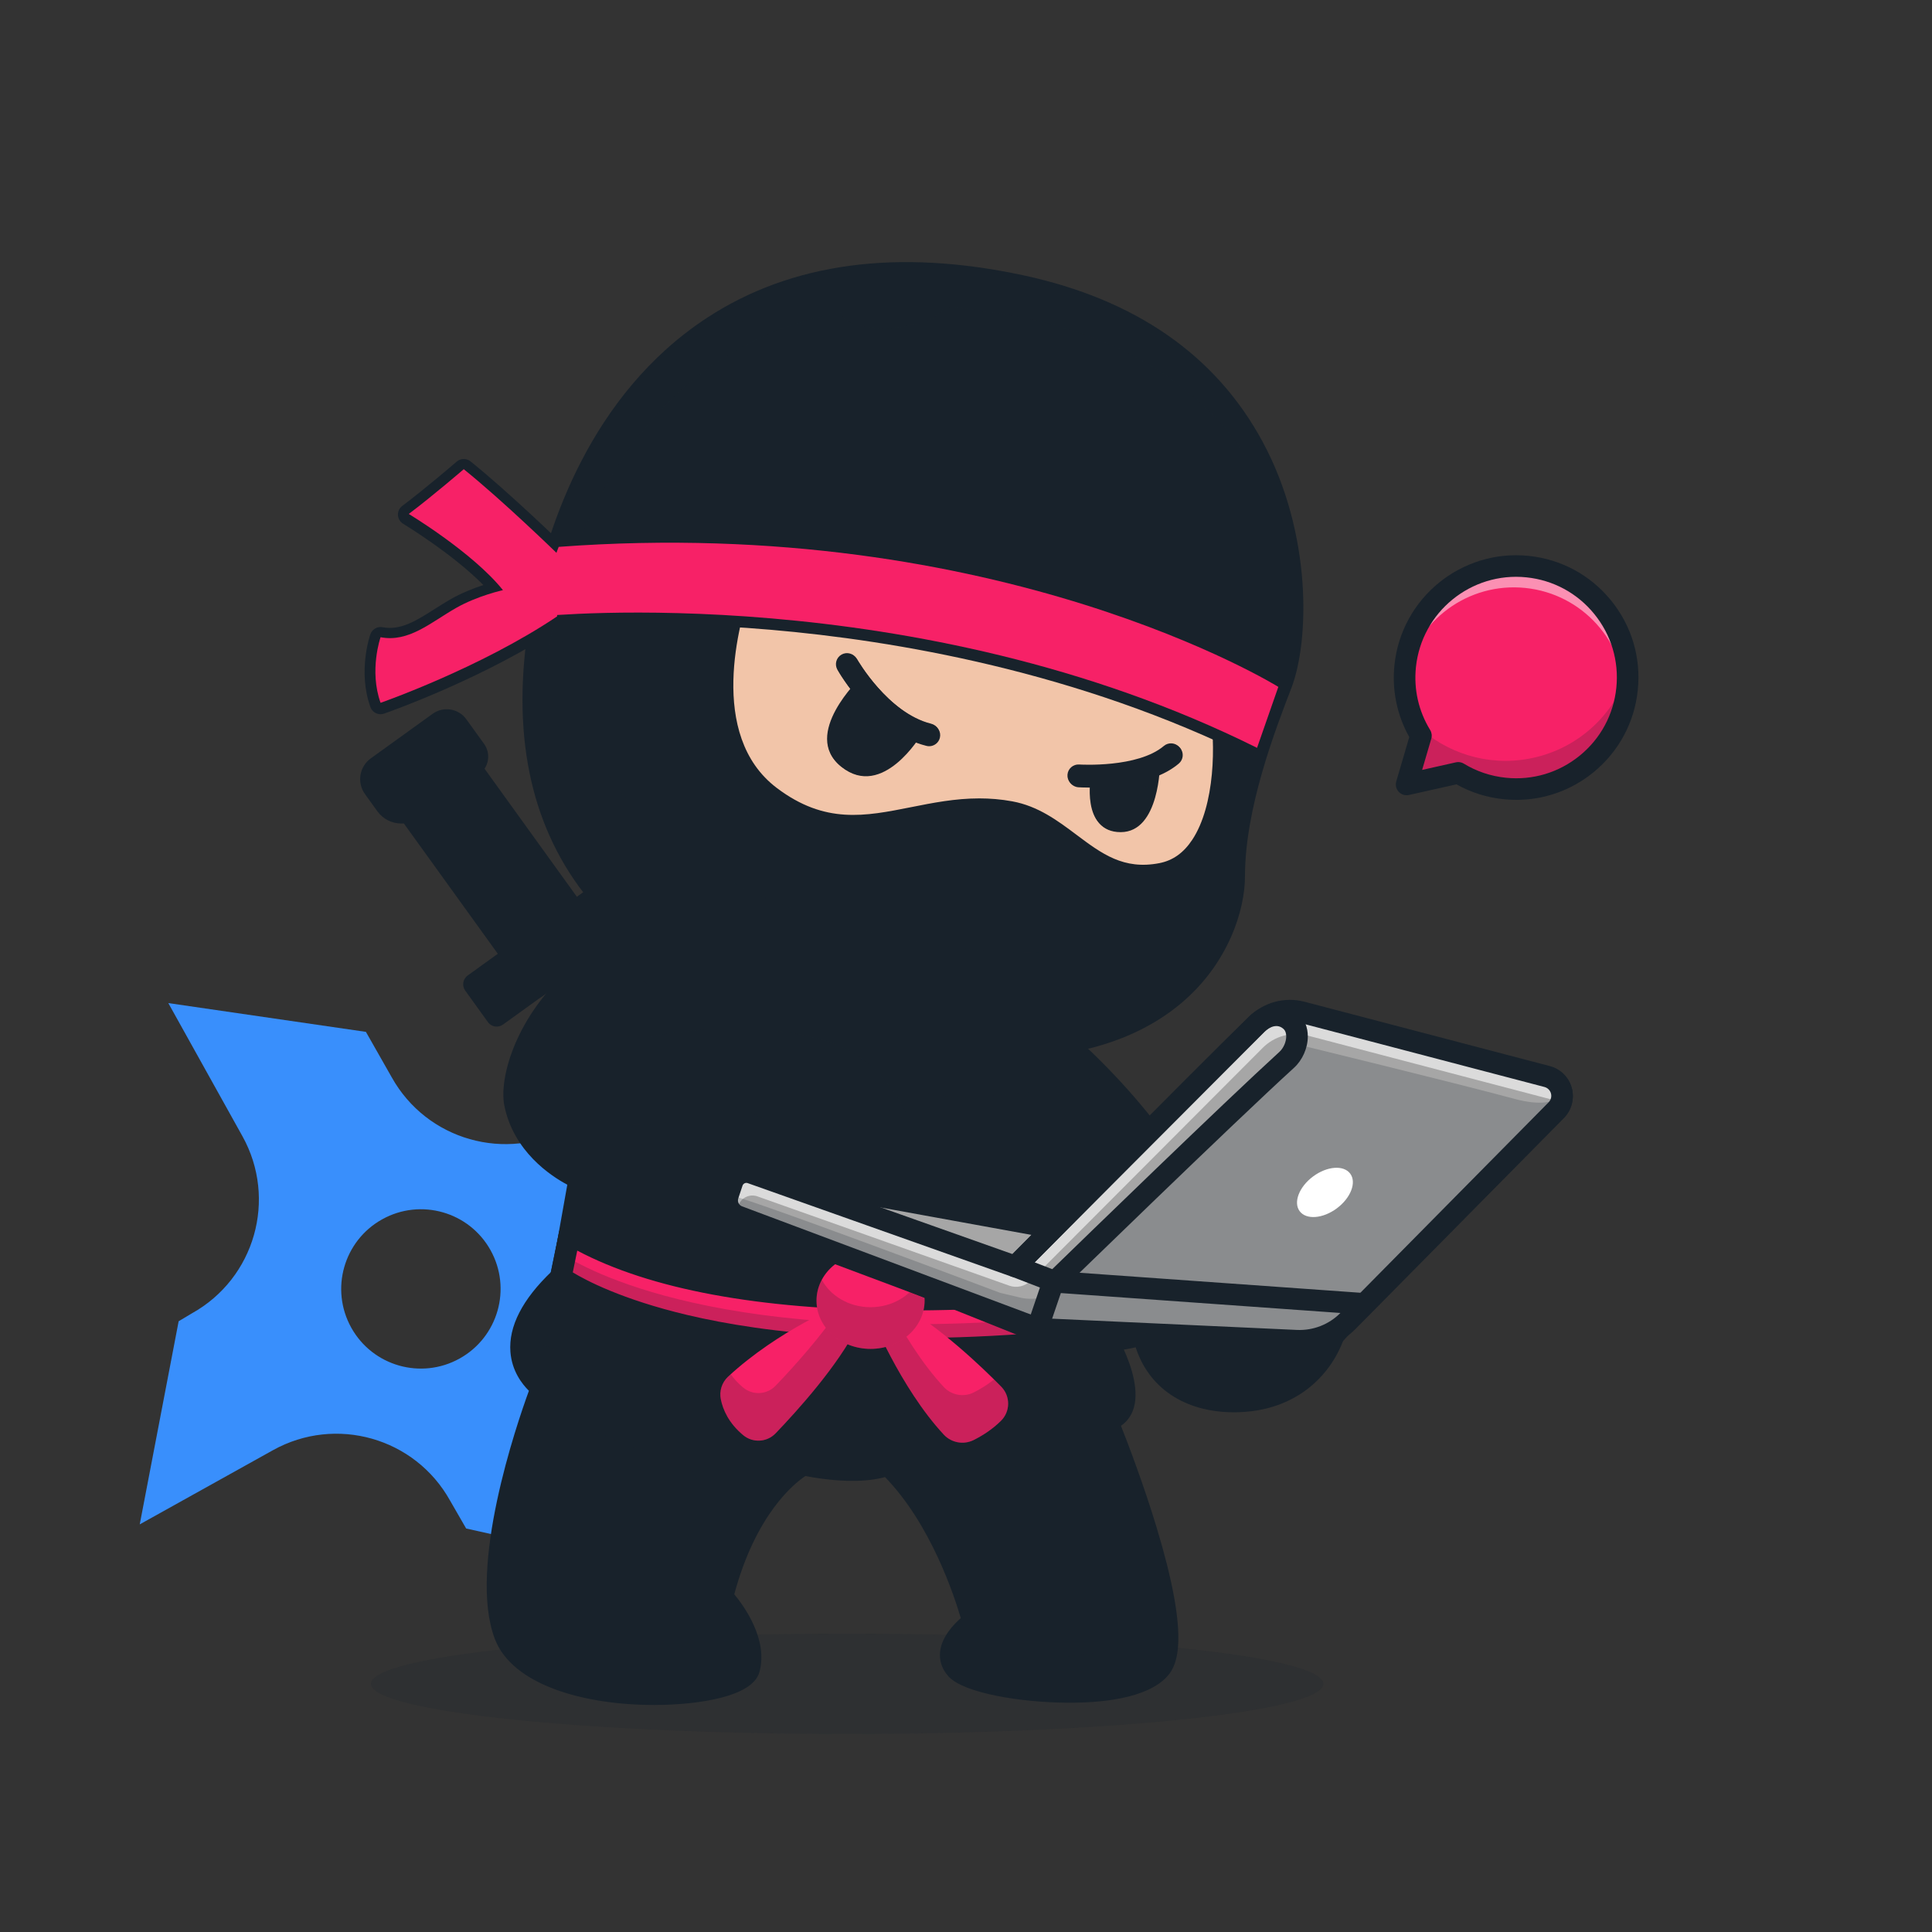 <svg width="173" height="173" viewBox="0 0 173 173" fill="none" xmlns="http://www.w3.org/2000/svg">
<rect x="0" y="0" width="173" height="173" fill="#333333" stroke="none"/>
<g id="5100_4_01 [Converted]" clip-path="url(#clip0_274_1627)">
<path id="Vector" d="M58.712 112.893L62.864 94.333L50.938 100.973C45.309 104.107 38.209 102.089 35.075 96.462L32.765 92.398L15.072 89.821L21.708 101.74C24.841 107.366 22.819 114.464 17.188 117.6L15.997 118.311L12.513 136.499L24.439 129.859C30.069 126.724 37.168 128.742 40.301 134.37L41.741 136.869L60.304 141.011L53.669 129.092C50.536 123.466 52.558 116.368 58.189 113.232L58.712 112.893ZM41.158 121.647C37.714 123.565 33.37 122.328 31.454 118.887C29.538 115.445 30.775 111.102 34.219 109.185C37.663 107.267 42.007 108.503 43.924 111.945C45.84 115.386 44.602 119.729 41.158 121.647L41.158 121.647Z" fill="#398FFC"/>
<g id="Group" opacity="0.2">
<path id="Vector_2" d="M75.86 155.268C99.412 155.268 118.504 153.257 118.504 150.777C118.504 148.297 99.412 146.287 75.86 146.287C52.309 146.287 33.217 148.297 33.217 150.777C33.217 153.257 52.309 155.268 75.86 155.268Z" fill="#18222B"/>
</g>
<g id="Group_2">
<path id="Vector_3" d="M42.111 68.716L36.6 72.689L47.96 88.447L53.471 84.473L42.111 68.716Z" fill="#18222B"/>
<path id="Vector_4" d="M40.972 64.97C40.587 64.435 39.84 64.314 39.306 64.7C37.885 65.724 35.246 67.626 33.767 68.692C33.482 68.898 33.29 69.209 33.234 69.555C33.178 69.903 33.262 70.258 33.468 70.543C33.808 71.016 34.213 71.577 34.575 72.079C35.117 72.831 36.166 73.001 36.919 72.459C38.501 71.319 41.058 69.475 42.345 68.547C42.784 68.231 42.883 67.619 42.566 67.181C42.108 66.544 41.462 65.648 40.972 64.97V64.97Z" fill="#18222B"/>
<path id="Vector_5" d="M45.879 86.15C45.835 86.15 45.791 86.146 45.747 86.136C45.421 86.063 45.216 85.74 45.288 85.415L47.006 77.701L39.901 77.221C39.717 77.208 39.548 77.112 39.443 76.959C39.339 76.805 39.31 76.613 39.366 76.436L41.864 68.534C41.964 68.215 42.304 68.039 42.622 68.139C42.94 68.24 43.116 68.579 43.016 68.898L40.75 76.068L47.788 76.543C47.964 76.555 48.126 76.643 48.231 76.784C48.337 76.925 48.376 77.105 48.337 77.277L46.467 85.678C46.405 85.96 46.155 86.151 45.878 86.151L45.879 86.15Z" fill="#18222B"/>
<path id="Vector_6" d="M47.96 89.413C47.66 89.413 47.364 89.274 47.176 89.012L35.815 73.254C35.503 72.821 35.601 72.217 36.034 71.905L41.546 67.931C41.754 67.781 42.013 67.72 42.266 67.761C42.519 67.803 42.745 67.942 42.895 68.15L54.256 83.908C54.406 84.116 54.467 84.375 54.426 84.628C54.385 84.881 54.245 85.107 54.037 85.257L48.525 89.231C48.354 89.354 48.157 89.413 47.961 89.413H47.96ZM37.949 72.908L48.178 87.098L52.122 84.254L41.892 70.065L37.949 72.908Z" fill="#18222B"/>
<path id="Vector_7" d="M35.94 73.742C35.118 73.742 34.307 73.361 33.791 72.645L32.684 71.109C32.325 70.612 32.182 70.006 32.28 69.401C32.378 68.796 32.706 68.267 33.202 67.908L38.74 63.916C39.707 63.219 41.06 63.439 41.756 64.405L43.35 66.616C43.977 67.486 43.78 68.704 42.91 69.331L37.483 73.244C37.016 73.58 36.475 73.742 35.939 73.742L35.94 73.742ZM40.004 65.441C39.958 65.441 39.911 65.454 39.871 65.483L34.333 69.476C34.257 69.531 34.204 69.616 34.189 69.71C34.173 69.803 34.196 69.901 34.252 69.978L35.359 71.514C35.471 71.668 35.635 71.77 35.823 71.8C36.012 71.831 36.2 71.787 36.354 71.675L41.781 67.763L41.033 66.704L40.19 65.534C40.145 65.473 40.076 65.44 40.005 65.44L40.004 65.441Z" fill="#18222B"/>
<path id="Vector_8" d="M51.097 82.119C51.082 82.119 51.067 82.118 51.052 82.117L42.707 81.505C42.525 81.492 42.358 81.397 42.255 81.246C42.151 81.096 42.12 80.907 42.172 80.732L44.238 73.719L36.573 73.38C36.24 73.365 35.982 73.082 35.997 72.749C36.012 72.416 36.293 72.157 36.627 72.172L45.063 72.546C45.248 72.554 45.42 72.647 45.528 72.799C45.636 72.95 45.668 73.142 45.615 73.32L43.543 80.354L51.14 80.911C51.473 80.935 51.723 81.225 51.699 81.558C51.675 81.876 51.41 82.117 51.097 82.118L51.097 82.119Z" fill="#18222B"/>
<path id="Vector_9" d="M55.295 78.869L42.44 88.137L44.475 90.96L57.33 81.692L55.295 78.869Z" fill="#18222B"/>
<path id="Vector_10" d="M44.477 91.927C44.176 91.927 43.881 91.787 43.692 91.525L41.657 88.703C41.507 88.495 41.446 88.236 41.487 87.983C41.528 87.73 41.668 87.503 41.876 87.353L54.731 78.085C55.164 77.773 55.768 77.871 56.08 78.304L58.115 81.126C58.265 81.335 58.326 81.594 58.285 81.847C58.244 82.1 58.104 82.326 57.896 82.476L45.041 91.744C44.87 91.867 44.672 91.927 44.477 91.927ZM43.79 88.356L44.694 89.611L55.982 81.473L55.077 80.219L43.79 88.356Z" fill="#18222B"/>
<path id="Vector_11" d="M49.886 49.612C49.886 49.612 45.07 44.919 41.527 42.067C41.527 42.067 38.673 44.524 36.6 46.073C36.6 46.073 42.325 49.517 45.036 52.895C45.036 52.895 42.752 53.398 40.831 54.496C38.554 55.797 36.6 57.597 34.078 57.113C34.078 57.113 33.037 60.077 34.078 62.987C34.078 62.987 43.002 59.877 49.885 55.248V49.611L49.886 49.612Z" fill="#18222B"/>
<path id="Vector_12" d="M34.077 63.954C33.68 63.954 33.308 63.708 33.167 63.313C32.025 60.117 33.118 56.928 33.166 56.793C33.324 56.342 33.79 56.074 34.26 56.164C35.873 56.474 37.281 55.578 38.91 54.542C39.373 54.247 39.852 53.942 40.351 53.657C41.352 53.084 42.434 52.667 43.283 52.388C40.5 49.564 36.151 46.931 36.102 46.901C35.826 46.735 35.651 46.443 35.635 46.122C35.619 45.8 35.764 45.492 36.022 45.3C38.043 43.788 40.868 41.359 40.896 41.335C41.249 41.031 41.769 41.022 42.133 41.315C45.67 44.162 50.361 48.727 50.559 48.919C50.746 49.102 50.852 49.351 50.852 49.611V55.248C50.852 55.57 50.691 55.87 50.424 56.05C43.517 60.695 34.765 63.771 34.396 63.9C34.291 63.937 34.183 63.954 34.077 63.954ZM34.799 58.16C34.63 58.954 34.448 60.303 34.728 61.718C37.142 60.806 43.606 58.211 48.918 54.73V50.022C47.9 49.04 44.413 45.71 41.539 43.326C40.804 43.949 39.523 45.021 38.284 45.997C40.147 47.217 43.743 49.742 45.789 52.291C45.999 52.552 46.059 52.902 45.947 53.217C45.836 53.533 45.57 53.768 45.244 53.84C45.223 53.844 43.073 54.328 41.31 55.336C40.852 55.598 40.392 55.89 39.948 56.173C38.374 57.175 36.751 58.211 34.8 58.16H34.799Z" fill="#18222B"/>
<path id="Vector_13" d="M99.143 120.041C99.143 120.041 99.162 120.075 99.198 120.14C99.416 120.534 100.225 122.064 100.563 123.612C100.906 125.156 100.781 126.719 99.142 127.19C99.142 127.19 99.461 127.964 99.945 129.225C101.322 132.822 104.03 140.39 104.48 145.326C104.649 147.208 104.492 148.706 103.808 149.458C100.698 152.872 87.371 151.4 85.641 149.458C83.909 147.515 87.132 145.254 87.132 145.254C87.132 145.254 84.936 136.358 79.497 131.153C79.497 131.153 77.381 132.241 71.937 131.153C71.937 131.153 67.074 133.572 64.686 143.007C64.686 143.007 67.909 146.406 67.073 149.458C66.24 152.51 47.822 153.278 45.21 146.406C44.741 145.174 44.546 143.669 44.543 142.028C44.531 135.845 47.237 127.751 48.182 125.115C48.382 124.56 48.503 124.246 48.503 124.246C48.503 124.246 46.014 122.581 46.817 119.406C47.155 118.063 48.083 116.446 50.04 114.571C50.129 114.487 50.218 114.402 50.313 114.315L51.793 106.021L51.88 105.533C51.88 105.533 47.063 103.573 46.106 98.806C45.577 96.163 47.908 88.896 55.458 84.894C60.697 82.116 68.447 80.913 79.496 83.914C85.721 85.605 92.696 90.384 98.403 96.224C99.894 97.748 101.297 99.346 102.575 100.979C106.045 105.395 108.616 110.083 109.577 114.316C109.577 114.316 106.54 119.527 99.142 120.042L99.143 120.041Z" fill="#18222B"/>
<g id="Group_3" opacity="0.2">
<path id="Vector_14" d="M99.144 120.041C99.144 120.041 99.163 120.075 99.199 120.14C72.052 123.554 55.047 116.927 50.041 114.571C50.13 114.486 50.22 114.402 50.314 114.315L51.795 106.02C58.596 106.837 65.692 103.947 65.692 103.947C91.888 117.641 93.649 98.17 93.649 98.17C97.227 105.89 100.671 102.343 102.577 100.978C106.046 105.395 108.617 110.082 109.579 114.315C109.579 114.315 106.542 119.527 99.143 120.041H99.144Z" fill="#18222B"/>
</g>
<g id="Group_4" opacity="0.2">
<path id="Vector_15" d="M103.81 149.458C100.7 152.872 87.373 151.4 85.643 149.458C83.911 147.515 87.134 145.254 87.134 145.254C87.134 145.254 84.938 136.358 79.499 131.154C79.499 131.154 77.382 132.241 71.939 131.154C71.939 131.154 67.076 133.572 64.688 143.007C64.688 143.007 67.911 146.406 67.075 149.458C66.242 152.51 47.824 153.278 45.212 146.406C44.743 145.174 44.547 143.669 44.545 142.028C46.132 143.705 49.286 146.518 53.446 147.646C59.556 149.301 62.456 147.334 62.248 145.573C62.088 144.224 58.64 144.155 56.294 144.312C55.529 144.363 55.08 143.477 55.566 142.882C56.469 141.776 58.118 140.366 60.981 139.568C60.981 139.568 61.561 137.598 62.498 135.389C63.331 133.426 62.257 131.178 60.197 130.627C56.76 129.706 51.918 128.008 48.183 125.115C48.383 124.559 48.504 124.245 48.504 124.245C48.504 124.245 46.015 122.581 46.818 119.406C49.92 121.206 58.705 125.545 71.793 125.84C71.793 125.84 72.603 127.879 76.432 127.77C80.264 127.659 84.113 124.76 84.113 124.76C84.113 124.76 92.695 126.135 100.564 123.612C100.907 125.156 100.782 126.719 99.144 127.19C99.144 127.19 99.463 127.963 99.946 129.225C98.045 129.961 94.982 130.89 90.858 131.321C88.579 131.56 87.151 133.901 87.967 136.043C88.692 137.946 89.446 140.074 89.828 141.61C89.828 141.61 91.455 141.762 93.836 143.547C94.471 144.024 94.183 145.033 93.392 145.112C91.48 145.304 88.947 145.824 88.755 147.23C88.494 149.146 100.246 149.09 104.481 145.326C104.65 147.208 104.493 148.706 103.81 149.457L103.81 149.458Z" fill="#18222B"/>
</g>
<path id="Vector_16" d="M58.54 152.671C52.347 152.671 45.887 150.905 44.307 146.749C41.876 140.354 46.249 127.582 47.361 124.538C46.738 123.924 45.839 122.76 45.706 121.065C45.527 118.779 46.775 116.346 49.417 113.831L50.799 106.084C49.312 105.293 45.983 103.102 45.16 98.997C44.687 96.639 46.062 91.412 50.601 87.169C55.178 82.889 63.952 78.689 79.751 82.981C85.751 84.611 92.699 89.087 98.813 95.261C104.941 101.449 109.208 108.317 110.521 114.103C110.575 114.341 110.536 114.591 110.413 114.803C110.287 115.019 107.427 119.799 100.633 120.848C101.293 122.308 102.105 124.67 101.423 126.362C101.204 126.908 100.849 127.35 100.376 127.673C101.008 129.273 102.403 132.918 103.566 136.764C106.497 146.45 105.516 149.019 104.523 150.108C102.718 152.09 98.653 152.489 95.571 152.468C91.41 152.445 86.262 151.608 84.919 150.1C84.344 149.455 84.089 148.687 84.183 147.88C84.334 146.575 85.367 145.478 86.032 144.896C85.46 142.929 83.352 136.478 79.248 132.265C78.209 132.557 75.972 132.895 72.116 132.172C71.16 132.805 67.701 135.525 65.75 142.757C66.644 143.836 68.797 146.822 68.006 149.713C67.371 152.037 62.267 152.53 60.103 152.634C59.586 152.659 59.063 152.672 58.54 152.672V152.671ZM67.5 83.117C59.739 83.117 54.867 85.826 51.921 88.58C47.828 92.407 46.732 97.005 47.055 98.616C47.894 102.799 52.203 104.62 52.246 104.637C52.666 104.81 52.911 105.254 52.831 105.701L51.264 114.485C51.227 114.693 51.123 114.882 50.969 115.025C48.665 117.156 47.511 119.182 47.632 120.885C47.748 122.528 48.994 123.408 49.046 123.445C49.414 123.699 49.565 124.176 49.404 124.592C49.347 124.742 43.663 139.616 46.114 146.062C47.344 149.299 53.145 150.597 57.739 150.725C62.748 150.863 65.874 149.802 66.145 149.193C66.706 147.14 64.776 144.51 63.984 143.67C63.758 143.43 63.669 143.089 63.75 142.769C66.218 133.016 71.292 130.393 71.507 130.286C71.699 130.191 71.917 130.162 72.127 130.204C77.06 131.19 79.053 130.293 79.072 130.284C79.439 130.096 79.869 130.168 80.167 130.453C85.745 135.792 87.979 144.647 88.071 145.021C88.167 145.408 88.015 145.814 87.689 146.044C87.309 146.313 86.197 147.273 86.103 148.104C86.084 148.277 86.095 148.514 86.363 148.814C86.959 149.482 90.939 150.509 95.582 150.535C99.284 150.549 102.09 149.909 103.095 148.806C103.464 148.401 104.455 146.377 101.721 137.335C100.197 132.298 98.268 127.604 98.249 127.558C98.144 127.303 98.153 127.017 98.272 126.769C98.391 126.521 98.611 126.337 98.875 126.261C99.381 126.115 99.545 125.852 99.63 125.64C100.118 124.431 99.076 121.86 98.306 120.524C98.139 120.236 98.133 119.881 98.289 119.587C98.446 119.293 98.742 119.1 99.075 119.077C104.908 118.671 107.786 115.205 108.542 114.134C105.697 102.733 91.067 88.056 79.245 84.845C74.74 83.622 70.851 83.117 67.5 83.117V83.117Z" fill="#18222B"/>
<path id="Vector_17" fill-rule="evenodd" clip-rule="evenodd" d="M87.722 146.087C87.722 146.087 88.452 145.433 90.043 145.182C90.811 145.061 91.747 145.013 92.878 145.155C93.153 145.211 93.421 145.033 93.477 144.759C93.533 144.484 93.355 144.215 93.081 144.16C91.521 143.717 90.252 143.667 89.265 143.744C87.448 143.886 86.543 144.555 86.543 144.555C86.121 144.88 86.041 145.487 86.366 145.91C86.691 146.333 87.298 146.412 87.721 146.087H87.722Z" fill="#18222B"/>
<path id="Vector_18" fill-rule="evenodd" clip-rule="evenodd" d="M65.158 142.122C65.158 142.122 63.83 141.495 61.537 141.63C60.204 141.709 58.528 142.026 56.591 142.917C56.33 143.02 56.202 143.315 56.305 143.576C56.408 143.837 56.703 143.965 56.964 143.863C58.43 143.378 59.708 143.203 60.782 143.181C63.035 143.135 64.293 143.85 64.293 143.85C64.77 144.089 65.351 143.896 65.59 143.419C65.829 142.942 65.636 142.361 65.159 142.122H65.158Z" fill="#18222B"/>
<path id="Vector_19" d="M75.781 132.528C72.023 132.528 69.319 130.253 68.414 129.372C60.084 129.504 48.632 125.071 48.14 124.879C47.643 124.685 47.398 124.124 47.592 123.628C47.786 123.131 48.347 122.885 48.843 123.079C48.962 123.125 60.824 127.715 68.777 127.429C69.064 127.418 69.345 127.538 69.537 127.755C69.561 127.782 72.111 130.595 75.781 130.595C79.075 130.595 80.881 129.639 83.46 127.632C83.634 127.496 83.851 127.422 84.072 127.428C84.181 127.43 95.082 127.617 98.818 126.281C99.32 126.101 99.873 126.363 100.053 126.866C100.233 127.368 99.971 127.921 99.468 128.101C95.751 129.43 86.326 129.39 84.376 129.366C81.692 131.419 79.472 132.528 75.781 132.528H75.781Z" fill="#18222B"/>
<path id="Vector_20" d="M50.211 114.437C50.211 114.437 62.948 124.033 99.361 119.726L98.505 115.42C98.505 115.42 66.395 119.726 51.009 110.547L50.211 114.437V114.437Z" fill="#18222B"/>
<g id="Group_5" opacity="0.2">
<path id="Vector_21" d="M99.362 119.727C62.949 124.033 50.211 114.436 50.211 114.436L50.61 112.499C53.007 114.016 66.498 121.327 98.935 117.567L99.362 119.727H99.362Z" fill="#18222B"/>
</g>
<path id="Vector_22" d="M57.33 113.296C57.293 113.283 71.742 109.204 92.161 90.96L94.354 92.528C94.354 92.528 82.982 104.172 64.502 114.689C64.502 114.689 61.167 114.689 57.33 113.296Z" fill="#18222B"/>
<path id="Vector_23" d="M81.731 121.795C72.354 121.795 65.514 120.745 60.905 119.637C53.064 117.751 49.766 115.312 49.629 115.209C49.331 114.985 49.189 114.608 49.264 114.243L50.062 110.352C50.125 110.046 50.333 109.789 50.62 109.662C50.906 109.536 51.235 109.556 51.504 109.717C66.422 118.617 98.059 114.505 98.377 114.462C98.881 114.394 99.354 114.731 99.454 115.231L100.309 119.538C100.362 119.802 100.302 120.077 100.143 120.295C99.985 120.513 99.742 120.654 99.475 120.686C92.767 121.479 86.868 121.794 81.731 121.794L81.731 121.795ZM51.289 113.988C52.45 114.693 55.683 116.412 61.542 117.801C68.374 119.421 80.243 120.903 98.209 118.886L97.732 116.486C95.348 116.76 88.514 117.448 80.52 117.392C67.918 117.302 58.23 115.502 51.69 112.037L51.289 113.988Z" fill="#18222B"/>
<path id="Vector_24" d="M64.501 115.655C64.358 115.655 60.951 115.639 57 114.205C56.612 114.064 56.356 113.691 56.364 113.278C56.367 113.07 56.449 112.562 57.116 112.349C59.628 111.545 73.093 106.699 91.516 90.239C91.853 89.938 92.354 89.911 92.722 90.174L94.915 91.741C95.144 91.905 95.291 92.161 95.315 92.442C95.34 92.723 95.241 93.001 95.044 93.203C94.93 93.32 83.365 105.065 64.979 115.529C64.833 115.612 64.668 115.655 64.501 115.655H64.501ZM60.421 113.189C62.251 113.597 63.701 113.693 64.257 113.715C79.539 104.981 89.971 95.417 92.854 92.644L92.225 92.195C77.411 105.312 65.747 111.029 60.421 113.189L60.421 113.189Z" fill="#18222B"/>
<g id="Group_6" opacity="0.2">
<path id="Vector_25" d="M98.405 96.223C93.172 98.253 85.74 98.801 77.796 97.363C67.02 95.414 58.406 90.369 55.461 84.894C60.699 82.116 68.45 80.912 79.499 83.913C85.723 85.604 92.698 90.383 98.405 96.223V96.223Z" fill="#18222B"/>
</g>
<path id="Vector_26" d="M77.953 117.722C77.953 117.722 80.579 124.295 84.532 128.538C85.218 129.252 86.288 129.441 87.178 129.005C87.92 128.636 88.818 128.08 89.618 127.292C90.475 126.459 90.495 125.089 89.662 124.231C87.843 122.373 84.271 118.988 80.564 116.788L77.954 117.722H77.953Z" fill="#18222B"/>
<g id="Group_7" opacity="0.2">
<path id="Vector_27" d="M89.616 127.292C88.816 128.08 87.918 128.636 87.176 129.005C86.287 129.443 85.216 129.252 84.53 128.539C80.578 124.296 77.951 117.722 77.951 117.722L79.669 117.106C80.822 119.31 82.501 122.1 84.53 124.277C85.217 124.992 86.287 125.18 87.176 124.746C87.734 124.468 88.379 124.083 89.007 123.576C89.244 123.811 89.461 124.03 89.659 124.231C90.493 125.089 90.474 126.459 89.616 127.292H89.616Z" fill="#18222B"/>
</g>
<path id="Vector_28" d="M86.17 130.206C85.308 130.206 84.462 129.861 83.834 129.207C79.795 124.871 77.165 118.356 77.055 118.081C76.958 117.837 76.964 117.564 77.072 117.325C77.18 117.086 77.38 116.901 77.627 116.812L80.237 115.878C80.508 115.781 80.809 115.81 81.056 115.957C84.914 118.247 88.537 121.7 90.352 123.555C91.557 124.796 91.528 126.782 90.291 127.985C89.544 128.721 88.64 129.357 87.608 129.87C87.147 130.096 86.656 130.206 86.17 130.206ZM79.248 118.285C80.111 120.212 82.318 124.744 85.239 127.88C85.625 128.282 86.238 128.39 86.752 128.138C87.33 127.85 88.184 127.348 88.938 126.604C89.417 126.138 89.428 125.378 88.968 124.904C87.61 123.517 84.122 120.119 80.455 117.853L79.247 118.285H79.248Z" fill="#18222B"/>
<path id="Vector_29" d="M75.486 116.788C75.486 116.788 69.707 119.134 65.189 123.332C64.638 123.851 64.395 124.618 64.546 125.36C64.731 126.258 65.236 127.474 66.55 128.563C67.408 129.276 68.672 129.206 69.447 128.403C71.368 126.403 75.07 122.318 76.817 118.771L75.486 116.788Z" fill="#18222B"/>
<g id="Group_8" opacity="0.2">
<path id="Vector_30" d="M76.816 118.77C75.069 122.317 71.368 126.403 69.447 128.404C68.671 129.206 67.407 129.276 66.55 128.563C65.235 127.474 64.73 126.258 64.547 125.359C64.394 124.617 64.636 123.851 65.189 123.332C65.272 123.257 65.351 123.182 65.433 123.11C65.716 123.511 66.081 123.914 66.55 124.303C67.407 125.016 68.671 124.946 69.447 124.144C70.964 122.563 73.592 119.683 75.489 116.794L76.816 118.77Z" fill="#18222B"/>
</g>
<path id="Vector_31" d="M67.91 130.016C67.209 130.016 66.506 129.782 65.933 129.307C64.378 128.016 63.806 126.554 63.601 125.555C63.38 124.476 63.726 123.383 64.527 122.629C69.127 118.355 74.88 115.991 75.123 115.893C75.547 115.72 76.034 115.869 76.289 116.249L77.62 118.232C77.813 118.52 77.838 118.888 77.684 119.198C75.903 122.814 72.196 126.937 70.145 129.073C69.541 129.698 68.727 130.017 67.91 130.017L67.91 130.016ZM75.135 117.998C73.479 118.759 69.262 120.868 65.847 124.04C65.543 124.327 65.409 124.749 65.494 125.166C65.637 125.861 66.043 126.887 67.167 127.819C67.635 128.207 68.331 128.169 68.752 127.732C70.63 125.777 73.945 122.102 75.697 118.835L75.135 117.998H75.135Z" fill="#18222B"/>
<path id="Vector_32" d="M77.951 112.194C80.623 112.194 82.791 114.131 82.791 116.516C82.791 118.901 80.623 120.838 77.951 120.838C75.28 120.838 73.111 118.902 73.111 116.516C73.111 114.13 75.28 112.194 77.951 112.194Z" fill="#18222B"/>
<path id="Vector_33" d="M77.951 112.194C80.623 112.194 82.791 114.131 82.791 116.516C82.791 118.901 80.623 120.838 77.951 120.838C75.28 120.838 73.111 118.902 73.111 116.516C73.111 114.13 75.28 112.194 77.951 112.194Z" fill="#18222B"/>
<g id="Group_9" opacity="0.2">
<path id="Vector_34" d="M82.791 116.516C82.791 118.901 80.623 120.839 77.951 120.839C75.279 120.839 73.111 118.901 73.111 116.516C73.111 115.849 73.283 115.217 73.588 114.651C74.368 116.103 76.03 117.106 77.951 117.106C79.872 117.106 81.536 116.103 82.317 114.651C82.622 115.216 82.791 115.849 82.791 116.516Z" fill="#18222B"/>
</g>
<path id="Vector_35" d="M77.953 121.805C74.751 121.805 72.147 119.432 72.147 116.516C72.147 113.6 74.751 111.228 77.953 111.228C81.154 111.228 83.759 113.6 83.759 116.516C83.759 119.432 81.155 121.805 77.953 121.805ZM77.953 113.161C75.817 113.161 74.079 114.666 74.079 116.516C74.079 118.367 75.817 119.872 77.953 119.872C80.088 119.872 81.826 118.367 81.826 116.516C81.826 114.666 80.089 113.161 77.953 113.161Z" fill="#18222B"/>
<path id="Vector_36" fill-rule="evenodd" clip-rule="evenodd" d="M98.396 114.777C98.396 114.777 98.668 111.091 97.057 105.256C96.348 102.691 95.278 99.705 93.651 96.43C93.527 96.166 93.213 96.052 92.949 96.175C92.685 96.299 92.571 96.614 92.694 96.877C94.129 100.138 95.035 103.092 95.607 105.62C96.861 111.16 96.471 114.601 96.471 114.601C96.422 115.132 96.814 115.603 97.345 115.652C97.876 115.7 98.347 115.309 98.396 114.778V114.777Z" fill="#18222B"/>
<path id="Vector_37" d="M48.673 53.983C51.585 39.521 62.412 19.368 91.442 25.6C117.33 31.157 117.098 55.126 114.73 61.266C113.114 65.459 110.513 72.383 110.513 78.472C110.513 82.836 106.412 97.66 79.754 92.882C53.496 88.176 44.655 73.932 48.673 53.982L48.673 53.983Z" fill="#18222B"/>
<g id="Group_10" opacity="0.2">
<path id="Vector_38" d="M110.533 77.283C110.521 77.59 110.513 77.897 110.513 78.201C110.513 82.565 106.411 97.39 79.754 92.611C53.495 87.904 44.655 73.661 48.673 53.711C49.209 51.046 50.017 48.188 51.157 45.337C51.15 45.371 51.142 45.405 51.135 45.439C47.117 65.389 55.96 79.632 82.216 84.338C99.303 87.402 107.124 82.41 110.533 77.283L110.533 77.283Z" fill="#18222B"/>
</g>
<path id="Vector_39" d="M115.573 57.404C115.395 59.013 115.088 60.342 114.73 61.267C114.416 62.081 114.066 62.999 113.703 63.995C114.194 61.692 114.878 59.433 115.573 57.404Z" fill="#18222B"/>
<g id="Group_11" opacity="0.6">
<path id="Vector_40" d="M115.266 48.954C112.963 40.628 106.667 31.677 92.105 28.55C89.402 27.97 86.855 27.62 84.458 27.472C84.333 28.335 82.428 29.154 80.044 29.335C77.536 29.528 75.446 28.944 75.376 28.03C75.373 28.001 75.373 27.972 75.376 27.945C58.666 30.97 51.602 45.675 49.335 56.932C48.313 62.011 48.123 66.719 48.842 70.996C47.417 65.97 47.409 60.258 48.673 53.981C51.585 39.521 62.411 19.368 91.441 25.6C107.745 29.101 113.689 39.903 115.266 48.954L115.266 48.954Z" fill="#18222B"/>
</g>
<path id="Vector_41" d="M66.528 51.834C66.528 51.834 61.051 65.366 68.992 71.342C76.665 77.117 82.424 71.228 90.469 72.707C95.565 73.643 97.831 79.447 104.011 78.236C109.899 77.082 110.088 67.018 109.165 62.673C109.165 62.673 90.549 53.181 66.528 51.834Z" fill="#18222B"/>
<g id="Group 1000002348">
<path id="Vector_42" d="M66.591 51.9C66.591 51.9 61.114 65.432 69.055 71.409C76.728 77.183 82.487 71.294 90.532 72.773C95.627 73.71 97.894 79.513 104.073 78.302C109.962 77.148 110.151 67.084 109.228 62.74C109.228 62.74 90.612 53.248 66.591 51.9Z" fill="#F2C5A9"/>
<path id="Vector_43" d="M97.749 69.547C97.749 69.547 102.405 69.145 103.873 68.346C103.873 68.346 103.873 74.514 100.35 74.514C96.827 74.514 97.75 69.547 97.75 69.547H97.749Z" fill="#18222B"/>
<path id="Vector_44" d="M77.104 60.76C77.104 60.76 79.669 64.575 82.468 65.83C82.468 65.83 79.042 71.611 75.361 68.68C71.781 65.83 77.104 60.76 77.104 60.76V60.76Z" fill="#18222B"/>
<path id="Vector_45" d="M79.522 67.726C79.959 67.16 80.005 66.465 79.626 66.172C79.247 65.88 78.586 66.101 78.149 66.666C77.713 67.232 77.667 67.927 78.046 68.22C78.425 68.512 79.086 68.291 79.522 67.726Z" fill="white"/>
<path id="Vector_46" d="M76.084 65.319C75.827 65.808 75.444 66.114 75.23 66.002C75.016 65.889 75.051 65.401 75.308 64.911C75.565 64.422 75.947 64.116 76.161 64.228C76.376 64.341 76.341 64.829 76.084 65.319Z" fill="white"/>
<path id="Vector_47" d="M102.822 71.599C103.031 71.086 103.019 70.597 102.794 70.506C102.57 70.415 102.22 70.756 102.011 71.268C101.802 71.78 101.814 72.269 102.039 72.36C102.263 72.452 102.613 72.111 102.822 71.599Z" fill="white"/>
<path id="Vector_48" d="M99.349 73.028C99.713 73.001 99.975 72.539 99.934 71.996C99.893 71.453 99.565 71.035 99.2 71.063C98.836 71.09 98.574 71.552 98.615 72.095C98.656 72.638 98.984 73.056 99.349 73.028Z" fill="white"/>
<path id="Vector_49" d="M83.201 66.82C83.122 66.82 83.042 66.81 82.962 66.79C78.237 65.613 75.172 60.253 75.043 60.025C74.775 59.55 74.944 58.947 75.42 58.678C75.896 58.41 76.498 58.579 76.766 59.054C76.793 59.102 79.548 63.902 83.439 64.871C83.969 65.003 84.292 65.54 84.16 66.07C84.048 66.519 83.644 66.82 83.201 66.82Z" fill="#18222B"/>
<path id="Vector_50" d="M97.578 70.524C97 70.524 96.626 70.5 96.567 70.496C96.022 70.459 95.612 69.987 95.649 69.442C95.686 68.897 96.158 68.486 96.703 68.523C96.788 68.529 101.937 68.845 104.28 66.862C104.697 66.51 105.321 66.561 105.674 66.978C106.027 67.395 105.974 68.019 105.557 68.372C103.301 70.281 99.415 70.524 97.577 70.524H97.578Z" fill="#18222B"/>
</g>
<path id="Vector_51" d="M102.383 79.366C99.329 79.366 97.168 77.746 95.226 76.29C93.656 75.114 92.174 74.002 90.295 73.657C87.309 73.108 84.591 73.65 81.962 74.173C77.756 75.01 73.408 75.875 68.412 72.114C59.974 65.764 65.397 52.051 65.633 51.47C65.788 51.087 66.169 50.845 66.583 50.868C90.53 52.212 109.417 61.716 109.605 61.812C109.864 61.944 110.051 62.187 110.111 62.472C110.805 65.737 110.947 72.367 108.375 76.259C107.314 77.865 105.909 78.849 104.197 79.184C103.559 79.309 102.956 79.366 102.384 79.366L102.383 79.366ZM87.692 71.492C88.641 71.492 89.622 71.568 90.644 71.756C92.97 72.184 94.706 73.486 96.385 74.744C98.655 76.446 100.616 77.916 103.825 77.288C105.026 77.052 105.986 76.368 106.762 75.194C108.791 72.124 108.89 66.592 108.309 63.33C105.461 61.963 88.43 54.184 67.19 52.841C66.27 55.519 63.264 65.822 69.574 70.57C73.88 73.811 77.45 73.1 81.584 72.277C83.534 71.889 85.531 71.492 87.691 71.492H87.692Z" fill="#18222B"/>
<path id="Vector_52" d="M89.492 94.794C86.465 94.794 83.16 94.474 79.584 93.834C66.031 91.404 56.545 86.33 51.389 78.752C46.94 72.212 45.708 63.814 47.726 53.792C49.036 47.287 52.799 35.349 63.286 28.473C70.84 23.521 80.381 22.236 91.646 24.655C101.673 26.808 108.874 31.813 113.049 39.534C117.518 47.796 117.25 57.42 115.634 61.614C114.183 65.379 111.481 72.388 111.481 78.473C111.481 81.508 109.977 86.312 105.738 89.859C101.81 93.145 96.367 94.795 89.493 94.795L89.492 94.794ZM81.167 25.404C74.737 25.404 69.106 26.969 64.346 30.089C54.447 36.58 50.871 47.964 49.621 54.173C47.709 63.667 48.842 71.57 52.988 77.664C57.84 84.797 66.903 89.597 79.925 91.931C90.875 93.894 99.372 92.664 104.498 88.376C108.484 85.04 109.548 80.581 109.548 78.472C109.548 72.028 112.333 64.801 113.83 60.919C114.949 58.015 115.879 48.83 111.349 40.453C107.456 33.253 100.69 28.573 91.241 26.545C87.696 25.784 84.334 25.404 81.168 25.404H81.167Z" fill="#18222B"/>
<path id="Vector_53" d="M48.504 55.233C48.504 55.233 82.017 51.823 112.561 67.018L114.467 61.559C114.467 61.559 89.565 46.077 50.028 49.022C50.028 49.022 49.175 50.965 48.504 55.233Z" fill="#18222B"/>
<path id="Vector_54" d="M112.561 67.985C112.413 67.985 112.266 67.951 112.131 67.883C96.504 60.11 80.075 57.345 69.043 56.395C57.066 55.363 48.685 56.186 48.602 56.194C48.303 56.224 48.008 56.115 47.802 55.897C47.596 55.68 47.503 55.379 47.549 55.083C48.232 50.741 49.105 48.718 49.142 48.633C49.286 48.306 49.599 48.084 49.955 48.058C70.532 46.526 87.093 50.043 97.363 53.264C108.519 56.763 114.718 60.577 114.977 60.738C115.361 60.977 115.528 61.45 115.379 61.877L113.473 67.336C113.382 67.598 113.182 67.808 112.925 67.912C112.808 67.96 112.684 67.984 112.561 67.984L112.561 67.985ZM57.096 53.943C60.411 53.943 64.521 54.066 69.161 54.464C80.142 55.407 96.392 58.121 112.008 65.67L113.292 61.992C111.414 60.931 105.623 57.874 96.711 55.085C86.719 51.959 70.666 48.549 50.716 49.941C50.477 50.637 50.059 52.029 49.665 54.172C51.089 54.075 53.667 53.943 57.096 53.943Z" fill="#18222B"/>
<path id="Vector_55" d="M97.686 69.48C97.686 69.48 102.342 69.078 103.81 68.279C103.81 68.279 103.81 74.448 100.287 74.448C96.764 74.448 97.687 69.48 97.687 69.48H97.686Z" fill="#18222B"/>
<path id="Vector_56" d="M77.041 60.694C77.041 60.694 79.606 64.509 82.405 65.763C82.405 65.763 78.979 71.545 75.299 68.614C71.719 65.763 77.041 60.694 77.041 60.694V60.694Z" fill="#18222B"/>
<g id="Group_12">
<path id="Vector_57" d="M68.543 105.313L94.354 109.989L121.174 116.216C121.752 116.35 121.97 117.056 121.568 117.492L119.643 119.583C119.492 119.747 119.279 119.837 119.057 119.832L92.981 119.251L67.377 109.063C66.397 108.673 65.974 107.516 66.471 106.586L66.668 106.218C67.03 105.542 67.787 105.176 68.542 105.312L68.543 105.313Z" fill="#18222B"/>
<path id="Vector_58" d="M118.84 120.799C118.827 120.799 118.814 120.799 118.801 120.799L92.84 120.218C92.724 120.216 92.61 120.192 92.503 120.15L67.012 109.961C66.293 109.674 65.728 109.091 65.461 108.362C65.194 107.632 65.251 106.819 65.616 106.132L65.812 105.765C66.372 104.713 67.534 104.149 68.704 104.363L94.402 109.039C94.418 109.042 94.433 109.045 94.449 109.048L121.151 115.275C121.758 115.417 122.231 115.857 122.416 116.454C122.6 117.052 122.458 117.685 122.036 118.146L120.119 120.237C119.789 120.596 119.325 120.8 118.84 120.8L118.84 120.799ZM93.058 118.29L118.754 118.865L120.388 117.082L94.032 110.936L68.357 106.265C68.018 106.202 67.681 106.368 67.517 106.674L67.322 107.041C67.212 107.246 67.196 107.48 67.276 107.699C67.355 107.915 67.516 108.082 67.729 108.167L93.057 118.29L93.058 118.29Z" fill="#18222B"/>
<path id="Vector_59" d="M139.872 98.212C139.867 98.664 139.688 99.103 139.36 99.434C134.931 103.916 124.922 114.045 120.722 118.294C119.504 119.527 117.82 120.186 116.09 120.106C110.185 119.834 96.474 119.203 93.541 119.07C93.169 119.053 92.804 118.978 92.456 118.847C89.158 117.611 71.254 110.906 66.108 108.978C65.337 108.688 64.931 107.84 65.192 107.059C65.318 106.685 65.451 106.281 65.572 105.914C65.686 105.578 65.929 105.298 66.251 105.141C66.57 104.986 66.939 104.964 67.275 105.083C72.359 106.885 90.91 113.462 90.91 113.462C90.91 113.462 107.151 97.175 112.527 91.785C113.581 90.726 115.119 90.308 116.564 90.688C121.515 91.985 133.062 95.013 138.544 96.451C139.16 96.612 139.643 97.091 139.812 97.707C139.858 97.873 139.88 98.043 139.873 98.212L139.872 98.212Z" fill="#18222B"/>
<g id="Group_13" opacity="0.6">
<path id="Vector_60" d="M139.871 98.212C139.869 98.439 139.823 98.661 139.736 98.871C139.545 98.724 139.325 98.612 139.086 98.547C133.604 97.11 122.057 94.082 117.106 92.785C115.661 92.405 114.123 92.823 113.069 93.881C108.412 98.551 95.604 111.395 92.259 114.749C91.765 115.244 91.034 115.41 90.374 115.177C86.344 113.748 72.162 108.72 67.817 107.179C67.482 107.061 67.112 107.083 66.793 107.237C66.472 107.394 66.228 107.675 66.114 108.011C66.027 108.279 65.933 108.564 65.838 108.844C65.246 108.479 64.961 107.743 65.191 107.059C65.317 106.684 65.45 106.281 65.57 105.914C65.684 105.577 65.928 105.297 66.249 105.14C66.568 104.985 66.938 104.964 67.274 105.082C72.357 106.884 90.908 113.462 90.908 113.462C90.908 113.462 107.149 97.174 112.525 91.784C113.579 90.726 115.118 90.308 116.563 90.687C121.514 91.985 133.06 95.012 138.542 96.45C139.159 96.612 139.642 97.09 139.811 97.706C139.857 97.873 139.878 98.043 139.871 98.212Z" fill="#18222B"/>
</g>
<path id="Vector_61" d="M116.369 121.078C116.261 121.078 116.153 121.076 116.045 121.071L93.494 120.035C93.023 120.013 92.559 119.918 92.116 119.752L65.769 109.883C64.504 109.409 63.848 108.035 64.274 106.753L64.654 105.61C64.848 105.03 65.274 104.543 65.824 104.274C66.375 104.005 67.021 103.969 67.597 104.173L90.656 112.347L111.84 91.102C113.133 89.805 115.037 89.287 116.809 89.752L138.786 95.516C139.734 95.764 140.484 96.506 140.743 97.451C141.002 98.396 140.734 99.416 140.046 100.114L121.407 118.974C120.076 120.321 118.254 121.078 116.368 121.078H116.369ZM66.831 105.974C66.776 105.974 66.722 105.986 66.673 106.01C66.587 106.052 66.519 106.129 66.489 106.221L66.109 107.364C66.012 107.654 66.16 107.966 66.447 108.073L92.794 117.942C93.048 118.037 93.313 118.091 93.583 118.104L116.134 119.14C117.588 119.207 119.009 118.652 120.033 117.616L138.672 98.756C138.877 98.548 138.956 98.244 138.879 97.963C138.802 97.681 138.579 97.46 138.296 97.386L116.319 91.623C115.211 91.332 114.019 91.655 113.21 92.467L91.594 114.144C91.33 114.408 90.938 114.497 90.586 114.372L66.951 105.994C66.913 105.981 66.872 105.974 66.831 105.974L66.831 105.974Z" fill="#18222B"/>
<path id="Vector_62" d="M94.454 115.789C94.338 115.789 94.22 115.768 94.107 115.725L90.58 114.366C90.276 114.249 90.052 113.986 89.983 113.668C89.914 113.349 90.01 113.018 90.239 112.786C90.401 112.622 106.5 96.27 111.864 91.057C112.963 89.988 114.803 89.443 116.244 90.771C116.803 91.286 117.11 92.03 117.107 92.864C117.104 93.9 116.63 94.975 115.869 95.669C110.292 100.756 95.28 115.368 95.129 115.515C94.945 115.694 94.702 115.79 94.455 115.79L94.454 115.789ZM92.65 113.092L94.224 113.698C96.766 111.227 109.511 98.852 114.566 94.241C114.928 93.91 115.173 93.354 115.174 92.858C115.175 92.656 115.133 92.376 114.934 92.192C114.204 91.518 113.311 92.346 113.211 92.443C108.656 96.871 96.31 109.38 92.651 113.092H92.65Z" fill="#18222B"/>
<path id="Vector_63" d="M92.98 119.719C92.877 119.719 92.772 119.703 92.669 119.667C92.164 119.495 91.893 118.947 92.066 118.441L93.403 114.512C93.575 114.006 94.124 113.736 94.629 113.908C95.135 114.08 95.405 114.629 95.233 115.134L93.895 119.064C93.758 119.466 93.382 119.719 92.98 119.719Z" fill="#18222B"/>
<path id="Vector_64" d="M121.917 117.754C121.894 117.754 121.871 117.753 121.847 117.752L94.249 115.787C93.717 115.749 93.316 115.286 93.354 114.754C93.392 114.222 93.856 113.821 94.387 113.859L121.985 115.823C122.517 115.862 122.918 116.324 122.88 116.856C122.844 117.365 122.419 117.754 121.917 117.754Z" fill="#18222B"/>
<g id="Group_14" opacity="0.2">
<path id="Vector_65" d="M139.872 98.212C139.867 98.663 139.688 99.103 139.36 99.434C134.931 103.916 124.922 114.044 120.722 118.294C119.504 119.526 117.82 120.186 116.09 120.106C110.185 119.833 96.474 119.203 93.541 119.07C93.169 119.053 92.804 118.978 92.456 118.847C89.158 117.61 71.254 110.906 66.108 108.978C65.337 108.688 64.931 107.84 65.192 107.059C65.318 106.685 89.558 115.819 89.558 115.819L91.35 116.243C92.775 116.58 94.272 116.14 95.288 115.086L116.044 93.548C116.044 93.548 129.865 96.906 135.664 98.462C137.86 99.052 139.136 98.779 139.873 98.211L139.872 98.212Z" fill="#18222B"/>
</g>
<path id="Vector_66" d="M119.702 108.256C120.952 107.328 121.491 105.936 120.905 105.146C120.319 104.357 118.831 104.469 117.58 105.397C116.33 106.325 115.791 107.717 116.377 108.507C116.963 109.296 118.452 109.184 119.702 108.256Z" fill="#18222B"/>
</g>
<path id="Vector_67" d="M112.989 116.204C112.989 116.204 115.559 113.011 118.497 113.569C121.434 114.126 120.493 125.213 110.849 125.49C101.205 125.768 100.827 115.539 104.045 113.569C107.575 111.407 112.989 116.204 112.989 116.204Z" fill="#18222B"/>
<g id="Group_15" opacity="0.6">
<path id="Vector_68" d="M119.704 118.63C119.656 117.135 119.122 116.009 118.238 115.842C116.211 115.457 114.361 116.857 113.408 117.763C113.007 118.144 112.392 118.184 111.95 117.852C110.323 116.629 106.499 114.183 103.787 115.842C103.072 116.28 102.535 117.125 102.238 118.171C102.161 116.142 102.859 114.294 104.046 113.569C107.576 111.409 112.99 116.205 112.99 116.205C112.99 116.205 115.561 113.011 118.496 113.569C119.794 113.815 120.335 116.115 119.704 118.631V118.63Z" fill="#18222B"/>
</g>
<path id="Vector_69" d="M110.488 126.462C106.055 126.462 102.763 124.24 101.64 120.463C100.715 117.354 101.55 113.963 103.541 112.745C106.826 110.733 111.182 113.575 112.898 114.887C113.954 113.859 116.153 112.14 118.678 112.62C120.233 112.915 121.108 114.739 120.907 117.266C120.565 121.564 117.281 126.272 110.877 126.457C110.747 126.46 110.617 126.462 110.488 126.462L110.488 126.462ZM106.136 113.98C105.564 113.98 105.024 114.102 104.549 114.392C103.469 115.054 102.77 117.483 103.492 119.912C103.92 121.35 105.494 124.68 110.821 124.524C116.81 124.351 118.767 119.784 118.98 117.112C119.104 115.546 118.667 114.584 118.317 114.518C116.012 114.081 113.764 116.782 113.742 116.81C113.576 117.016 113.334 117.144 113.07 117.166C112.807 117.188 112.546 117.102 112.349 116.927C111.259 115.965 108.441 113.979 106.137 113.979L106.136 113.98Z" fill="#18222B"/>
<path id="Vector_70" fill-rule="evenodd" clip-rule="evenodd" d="M82.406 104.051C80.369 105.914 78.919 102.186 78.919 102.186C78.919 102.186 74.157 106.909 66.389 102.891C66.389 102.891 66.324 102.952 66.193 103.053C65.171 103.86 60.16 107.342 51.883 105.532L56.85 93.278C56.85 93.278 67.225 87.805 74.788 90.55C75.179 90.692 75.556 90.852 75.918 91.023C82.553 94.198 84.333 102.283 82.405 104.051H82.406Z" fill="#18222B"/>
<path id="Vector_71" d="M82.405 104.051C80.369 105.914 78.919 102.186 78.919 102.186C78.919 102.186 74.157 106.909 66.389 102.891C66.389 102.891 66.324 102.952 66.193 103.053C65.872 101.202 64.821 93.048 70.66 90.388C70.66 90.388 73.108 90.658 75.918 91.023C82.552 94.198 84.333 102.282 82.405 104.051L82.405 104.051Z" fill="#18222B"/>
<g id="Group_16" opacity="0.6">
<path id="Vector_72" d="M57.33 93.038C57.33 93.038 66.314 88.933 73.948 90.96C80.905 92.807 83.034 98.148 82.413 103.429C82.413 103.429 81.13 94.886 73.112 92.945C65.094 91.004 57.33 93.038 57.33 93.038Z" fill="#18222B"/>
</g>
<path id="Vector_73" d="M81.261 105.54C81.072 105.54 80.899 105.515 80.747 105.48C79.763 105.25 79.044 104.408 78.588 103.672C76.737 104.92 72.448 106.891 66.426 103.992C66.236 104.039 66.033 104.028 65.844 103.955C65.527 103.833 65.298 103.554 65.24 103.219C64.933 101.452 63.732 92.482 70.259 89.509C70.417 89.437 70.592 89.409 70.766 89.428C70.79 89.43 73.255 89.704 76.041 90.065C76.143 90.079 76.241 90.108 76.334 90.152C81.214 92.487 83.514 97.124 84 100.386C84.297 102.378 83.962 103.933 83.058 104.763C83.058 104.763 83.057 104.764 83.057 104.764C82.399 105.365 81.77 105.539 81.262 105.539L81.261 105.54ZM78.918 101.22C78.985 101.22 79.052 101.227 79.118 101.241C79.437 101.309 79.7 101.533 79.818 101.837C80.08 102.502 80.703 103.486 81.188 103.598C81.243 103.611 81.411 103.65 81.751 103.339C82.062 103.054 82.3 102.097 82.088 100.671C81.644 97.693 79.478 93.865 75.636 91.962C73.468 91.682 71.525 91.459 70.827 91.38C66.438 93.592 66.726 99.706 67.033 102.136C73.974 105.607 78.195 101.542 78.237 101.5C78.42 101.319 78.665 101.22 78.918 101.22Z" fill="#18222B"/>
<g id="Group_17" opacity="0.2">
<path id="Vector_74" d="M82.543 98.977C82.543 98.977 82.366 101.772 79.141 98.977C79.141 98.977 73.072 103.74 66.261 98.977C66.261 98.977 56.529 102.497 51.881 99.495C47.233 96.492 48.615 90.96 48.615 90.96C48.615 90.96 40.398 100.323 52.514 105.604C52.514 105.604 57.07 107.427 66.389 102.891C66.389 102.891 70.013 107.157 78.918 102.187C78.918 102.187 82.956 109.435 82.543 98.977Z" fill="#18222B"/>
</g>
<path id="Vector_75" fill-rule="evenodd" clip-rule="evenodd" d="M81.406 103.262C81.072 103.315 80.826 103.075 80.618 102.838C80.078 102.224 79.801 101.376 79.801 101.376C79.693 101.048 79.425 100.799 79.091 100.714C78.757 100.628 78.402 100.72 78.15 100.956C76.367 102.632 74.534 103.305 72.884 103.447C69.692 103.723 67.206 102.066 67.206 102.066C66.87 101.84 66.431 101.841 66.095 102.067C63.786 103.632 61.417 104.401 59.296 104.736C55.184 105.385 52.004 104.408 52.004 104.408C51.494 104.249 50.952 104.533 50.792 105.042C50.633 105.551 50.917 106.094 51.426 106.253C51.426 106.253 54.986 107.386 59.599 106.674C61.81 106.333 64.262 105.569 66.68 104.057C67.743 104.627 70.159 105.687 73.054 105.444C74.759 105.302 76.633 104.716 78.492 103.308C78.748 103.745 79.082 104.21 79.491 104.565C80.151 105.138 80.974 105.452 81.937 105.218C82.542 105.071 83.109 104.585 83.447 103.728C83.915 102.538 83.975 100.445 83.257 98.182C82.399 95.479 80.457 92.516 76.946 90.662C74.752 89.514 71.654 89.139 68.476 89.334C66.799 89.437 65.103 89.691 63.521 90.032C62.215 90.313 60.991 90.654 59.915 91.013C58.393 91.522 57.178 92.064 56.446 92.51C56.234 92.622 56.153 92.885 56.265 93.096C56.377 93.308 56.639 93.388 56.851 93.276C57.586 92.944 58.79 92.606 60.265 92.283C61.333 92.049 62.536 91.837 63.81 91.657C65.338 91.442 66.962 91.29 68.562 91.244C71.362 91.162 74.092 91.396 76.011 92.427C78.409 93.702 79.936 95.589 80.814 97.474C81.624 99.215 81.886 100.952 81.744 102.188C81.706 102.515 81.642 102.802 81.544 103.031C81.509 103.114 81.436 103.221 81.406 103.262Z" fill="#18222B"/>
<g id="Group_18" opacity="0.2">
<path id="Vector_76" d="M119.969 116.654C119.935 120.128 117.401 125.301 110.85 125.489C102.425 125.731 101.073 117.958 103.01 114.675C103.201 118.642 107.016 121.81 111.696 121.81C115.562 121.81 118.84 119.645 119.969 116.654Z" fill="#18222B"/>
</g>
<path id="Vector_77" d="M79.458 67.659C79.894 67.094 79.941 66.398 79.561 66.106C79.182 65.813 78.521 66.034 78.085 66.6C77.649 67.165 77.602 67.861 77.981 68.153C78.361 68.446 79.022 68.225 79.458 67.659Z" fill="#18222B"/>
<g id="Group_19" opacity="0.35">
<path id="Vector_78" d="M76.021 65.252C75.764 65.742 75.382 66.047 75.168 65.935C74.954 65.823 74.988 65.334 75.246 64.845C75.503 64.355 75.885 64.049 76.099 64.162C76.313 64.274 76.278 64.762 76.021 65.252Z" fill="#18222B"/>
</g>
<g id="Group_20" opacity="0.35">
<path id="Vector_79" d="M102.76 71.532C102.969 71.02 102.956 70.531 102.732 70.439C102.508 70.348 102.157 70.689 101.948 71.201C101.74 71.713 101.752 72.202 101.976 72.294C102.2 72.385 102.551 72.044 102.76 71.532Z" fill="#18222B"/>
</g>
<path id="Vector_80" d="M99.286 72.962C99.65 72.934 99.912 72.472 99.871 71.929C99.831 71.386 99.502 70.969 99.138 70.996C98.774 71.023 98.512 71.486 98.553 72.028C98.594 72.571 98.922 72.989 99.286 72.962Z" fill="#18222B"/>
<path id="Vector_81" d="M83.139 66.753C83.06 66.753 82.979 66.743 82.899 66.723C78.174 65.547 75.109 60.186 74.981 59.959C74.713 59.483 74.882 58.88 75.357 58.612C75.834 58.344 76.436 58.512 76.704 58.987C76.731 59.036 79.486 63.835 83.377 64.804C83.907 64.936 84.23 65.473 84.098 66.003C83.986 66.453 83.582 66.753 83.139 66.753Z" fill="#18222B"/>
<path id="Vector_82" d="M97.515 70.458C96.938 70.458 96.563 70.433 96.505 70.43C95.96 70.392 95.549 69.92 95.586 69.375C95.624 68.83 96.095 68.42 96.641 68.457C96.725 68.462 101.875 68.778 104.218 66.795C104.635 66.443 105.259 66.495 105.611 66.912C105.964 67.329 105.912 67.952 105.495 68.305C103.239 70.214 99.352 70.458 97.515 70.458H97.515Z" fill="#18222B"/>
</g>
<g id="Group_21">
<path id="Vector_83" d="M127.237 65.871C126.137 64.072 125.594 61.911 125.826 59.651C126.39 54.165 131.294 50.174 136.78 50.737C142.266 51.3 146.257 56.204 145.694 61.691C145.131 67.177 140.226 71.168 134.74 70.604C133.214 70.448 131.804 69.954 130.576 69.207L125.954 70.243L127.237 65.871Z" fill="#F72167"/>
<g id="Group_22" opacity="0.5">
<path id="Vector_84" d="M136.585 52.648C131.46 52.121 126.844 55.57 125.799 60.499C125.798 60.147 125.813 59.791 125.85 59.433C126.413 53.947 131.317 49.956 136.803 50.52C142.289 51.083 146.28 55.987 145.717 61.473C145.68 61.833 145.623 62.185 145.55 62.531C145.53 57.491 141.711 53.174 136.584 52.648H136.585Z" fill="white"/>
</g>
<g id="Group_23" opacity="0.2">
<path id="Vector_85" d="M127.359 65.391C130.095 67.705 133.862 68.718 137.604 67.787C141.754 66.754 144.812 63.594 145.911 59.758C145.938 60.267 145.926 60.784 145.872 61.306C145.309 66.793 140.405 70.783 134.919 70.22C133.393 70.064 131.983 69.57 130.754 68.823L126.133 69.859L127.415 65.487C127.396 65.456 127.378 65.423 127.359 65.391H127.359Z" fill="#18222B"/>
</g>
<path id="Vector_86" d="M135.781 71.624C135.403 71.624 135.023 71.605 134.642 71.566C133.14 71.411 131.721 70.964 130.417 70.233L126.166 71.186C125.832 71.261 125.483 71.154 125.25 70.904C125.016 70.654 124.931 70.299 125.027 69.971L126.193 65.999C125.092 64.03 124.633 61.811 124.865 59.552C125.482 53.544 130.87 49.158 136.879 49.776C139.789 50.074 142.409 51.489 144.255 53.758C146.102 56.026 146.954 58.879 146.655 61.789C146.356 64.699 144.942 67.319 142.673 69.165C140.701 70.77 138.289 71.624 135.781 71.624H135.781ZM130.576 68.24C130.752 68.24 130.926 68.288 131.078 68.381C132.227 69.08 133.493 69.504 134.839 69.642C137.235 69.889 139.585 69.187 141.453 67.666C143.322 66.145 144.486 63.988 144.733 61.591C144.979 59.195 144.277 56.846 142.756 54.977C141.235 53.108 139.078 51.944 136.682 51.698C131.734 51.188 127.296 54.802 126.788 59.749C126.585 61.728 127.025 63.671 128.062 65.367C128.204 65.6 128.241 65.881 128.165 66.143L127.344 68.941L130.365 68.264C130.435 68.248 130.506 68.24 130.576 68.24H130.576Z" fill="#18222B"/>
</g>
<g id="Group 1000002347">
<path id="Vector_87" d="M49.886 49.559C49.886 49.559 45.07 44.866 41.527 42.014C41.527 42.014 38.673 44.471 36.601 46.021C36.601 46.021 42.325 49.464 45.037 52.843C45.037 52.843 42.752 53.346 40.831 54.443C38.554 55.745 36.6 57.544 34.078 57.06C34.078 57.06 33.037 60.024 34.078 62.934C34.078 62.934 43.002 59.824 49.885 55.195V49.559L49.886 49.559Z" fill="#F72167"/>
<path id="Vector_88" d="M50.211 114.384C50.211 114.384 62.948 123.981 99.361 119.674L98.505 115.367C98.505 115.367 66.395 119.674 51.01 110.494L50.211 114.385V114.384Z" fill="#F72167"/>
<g id="Group_24" opacity="0.2">
<path id="Vector_89" d="M99.362 119.675C62.949 123.98 50.211 114.383 50.211 114.383L50.61 112.446C53.007 113.963 66.498 121.274 98.935 117.515L99.363 119.675H99.362Z" fill="#18222B"/>
</g>
<path id="Vector_90" d="M81.731 121.742C72.355 121.742 65.515 120.693 60.905 119.584C53.064 117.698 49.766 115.26 49.629 115.157C49.331 114.932 49.189 114.556 49.264 114.191L50.063 110.3C50.125 109.993 50.333 109.736 50.62 109.61C50.906 109.484 51.236 109.504 51.505 109.664C66.422 118.565 98.059 114.452 98.377 114.409C98.882 114.341 99.354 114.679 99.454 115.179L100.31 119.486C100.362 119.75 100.302 120.024 100.144 120.242C99.985 120.46 99.743 120.602 99.475 120.633C92.768 121.427 86.868 121.742 81.732 121.742L81.731 121.742ZM51.29 113.935C52.45 114.64 55.683 116.36 61.542 117.749C68.375 119.369 80.243 120.851 98.209 118.834L97.732 116.434C95.348 116.708 88.514 117.395 80.52 117.339C67.918 117.25 58.23 115.449 51.69 111.985L51.29 113.935Z" fill="#18222B"/>
<path id="Vector_91" d="M77.953 117.669C77.953 117.669 80.579 124.242 84.532 128.485C85.219 129.2 86.288 129.389 87.178 128.952C87.92 128.583 88.819 128.027 89.618 127.239C90.475 126.406 90.495 125.036 89.662 124.178C87.843 122.32 84.271 118.935 80.564 116.735L77.954 117.669H77.953Z" fill="#F72167"/>
<g id="Group_25" opacity="0.2">
<path id="Vector_92" d="M89.618 127.239C88.819 128.027 87.92 128.583 87.178 128.953C86.289 129.39 85.219 129.199 84.533 128.486C80.58 124.244 77.953 117.67 77.953 117.67L79.671 117.053C80.824 119.257 82.503 122.047 84.533 124.224C85.219 124.939 86.289 125.128 87.178 124.693C87.736 124.415 88.381 124.031 89.009 123.523C89.246 123.758 89.463 123.978 89.662 124.178C90.495 125.036 90.476 126.406 89.618 127.239H89.618Z" fill="#18222B"/>
</g>
<path id="Vector_93" d="M75.486 116.735C75.486 116.735 69.707 119.081 65.189 123.279C64.638 123.798 64.395 124.566 64.547 125.307C64.731 126.205 65.236 127.421 66.55 128.511C67.408 129.223 68.672 129.154 69.447 128.351C71.368 126.35 75.07 122.265 76.817 118.718L75.486 116.735Z" fill="#F72167"/>
<g id="Group_26" opacity="0.2">
<path id="Vector_94" d="M76.816 118.718C75.069 122.265 71.368 126.35 69.447 128.351C68.671 129.153 67.407 129.223 66.55 128.51C65.236 127.421 64.73 126.206 64.547 125.306C64.395 124.565 64.636 123.799 65.19 123.279C65.272 123.204 65.351 123.13 65.433 123.057C65.716 123.458 66.081 123.861 66.55 124.251C67.407 124.963 68.671 124.893 69.447 124.091C70.964 122.511 73.593 119.631 75.49 116.741L76.816 118.718Z" fill="#18222B"/>
</g>
<path id="Vector_95" d="M77.954 112.142C80.625 112.142 82.793 114.078 82.793 116.463C82.793 118.848 80.625 120.785 77.954 120.785C75.282 120.785 73.114 118.849 73.114 116.463C73.114 114.077 75.282 112.142 77.954 112.142Z" fill="#F72167"/>
<g id="Group_27" opacity="0.2">
<path id="Vector_96" d="M82.791 116.464C82.791 118.848 80.624 120.786 77.951 120.786C75.279 120.786 73.112 118.848 73.112 116.464C73.112 115.797 73.283 115.164 73.588 114.598C74.368 116.05 76.031 117.053 77.951 117.053C79.872 117.053 81.537 116.05 82.317 114.598C82.622 115.163 82.791 115.797 82.791 116.464Z" fill="#18222B"/>
</g>
<path id="Vector_97" d="M48.504 55.18C48.504 55.18 82.017 51.771 112.561 66.965L114.467 61.506C114.467 61.506 89.565 46.025 50.028 48.969C50.028 48.969 49.175 50.912 48.504 55.18Z" fill="#F72167"/>
<g id="Group_28">
<path id="Vector_98" d="M68.543 105.26L94.355 109.936L121.175 116.163C121.752 116.297 121.97 117.004 121.569 117.44L119.643 119.53C119.493 119.694 119.279 119.785 119.057 119.779L92.981 119.199L67.377 109.01C66.397 108.62 65.974 107.464 66.472 106.533L66.668 106.166C67.03 105.489 67.787 105.123 68.542 105.26L68.543 105.26Z" fill="#A6A6A6"/>
<path id="Vector_99" d="M118.84 120.746C118.827 120.746 118.814 120.746 118.801 120.746L92.84 120.166C92.724 120.163 92.61 120.14 92.503 120.097L67.012 109.908C66.293 109.621 65.728 109.038 65.462 108.31C65.194 107.579 65.251 106.766 65.617 106.08L65.812 105.712C66.372 104.661 67.535 104.097 68.704 104.31L94.402 108.986C94.418 108.989 94.433 108.992 94.449 108.995L121.151 115.222C121.758 115.364 122.232 115.805 122.416 116.402C122.601 117 122.459 117.632 122.036 118.093L120.119 120.184C119.79 120.543 119.326 120.747 118.84 120.747L118.84 120.746ZM93.058 118.237L118.754 118.812L120.388 117.029L94.032 110.883L68.358 106.212C68.019 106.15 67.681 106.315 67.517 106.621L67.322 106.989C67.212 107.194 67.196 107.428 67.276 107.646C67.356 107.863 67.516 108.029 67.729 108.114L93.057 118.238L93.058 118.237Z" fill="#18222B"/>
<path id="Vector_100" d="M139.872 98.159C139.868 98.611 139.689 99.05 139.36 99.382C134.932 103.864 124.922 113.992 120.722 118.242C119.504 119.474 117.821 120.133 116.091 120.054C110.186 119.781 96.474 119.15 93.541 119.017C93.169 119 92.804 118.925 92.456 118.795C89.158 117.558 71.255 110.853 66.108 108.925C65.338 108.635 64.931 107.787 65.193 107.007C65.319 106.632 65.451 106.228 65.572 105.861C65.686 105.525 65.93 105.245 66.251 105.088C66.57 104.933 66.939 104.912 67.276 105.03C72.359 106.832 90.91 113.409 90.91 113.409C90.91 113.409 107.151 97.122 112.527 91.732C113.581 90.674 115.12 90.256 116.565 90.635C121.515 91.933 133.062 94.96 138.544 96.398C139.161 96.559 139.644 97.038 139.813 97.654C139.859 97.821 139.88 97.99 139.873 98.159L139.872 98.159Z" fill="#A6A6A6"/>
<g id="Group_29" opacity="0.6">
<path id="Vector_101" d="M139.872 98.159C139.869 98.386 139.823 98.608 139.736 98.818C139.546 98.671 139.325 98.56 139.086 98.494C133.604 97.057 122.057 94.029 117.107 92.732C115.662 92.353 114.123 92.77 113.069 93.829C108.413 98.498 95.604 111.343 92.26 114.696C91.766 115.192 91.034 115.358 90.375 115.124C86.344 113.695 72.162 108.667 67.818 107.127C67.482 107.008 67.112 107.03 66.793 107.185C66.472 107.342 66.228 107.622 66.114 107.958C66.027 108.226 65.933 108.511 65.838 108.791C65.246 108.426 64.961 107.69 65.191 107.006C65.317 106.632 65.45 106.228 65.57 105.861C65.684 105.525 65.928 105.244 66.249 105.087C66.568 104.933 66.938 104.911 67.274 105.03C72.358 106.832 90.908 113.409 90.908 113.409C90.908 113.409 107.15 97.122 112.526 91.731C113.579 90.673 115.118 90.255 116.563 90.635C121.514 91.932 133.06 94.96 138.543 96.397C139.159 96.559 139.642 97.037 139.811 97.654C139.857 97.82 139.879 97.99 139.872 98.159Z" fill="white"/>
</g>
<path id="Vector_102" d="M116.369 121.026C116.261 121.026 116.153 121.023 116.045 121.018L93.494 119.982C93.023 119.96 92.56 119.866 92.116 119.7L65.769 109.83C64.505 109.357 63.848 107.982 64.275 106.7L64.655 105.557C64.848 104.977 65.274 104.49 65.824 104.221C66.375 103.952 67.021 103.916 67.597 104.12L90.656 112.294L111.841 91.049C113.134 89.752 115.038 89.235 116.809 89.7L138.786 95.463C139.734 95.712 140.484 96.453 140.743 97.398C141.002 98.344 140.735 99.364 140.046 100.061L121.407 118.921C120.076 120.269 118.254 121.026 116.368 121.026H116.369ZM66.831 105.921C66.777 105.921 66.722 105.933 66.673 105.958C66.587 106 66.52 106.077 66.489 106.168L66.109 107.311C66.012 107.602 66.161 107.913 66.448 108.02L92.794 117.89C93.048 117.984 93.313 118.039 93.583 118.051L116.134 119.088C117.588 119.154 119.01 118.599 120.033 117.563L138.672 98.703C138.877 98.495 138.957 98.191 138.88 97.91C138.803 97.628 138.579 97.407 138.297 97.333L116.319 91.57C115.211 91.279 114.019 91.603 113.21 92.414L91.594 114.091C91.331 114.356 90.938 114.444 90.587 114.32L66.952 105.942C66.913 105.928 66.872 105.921 66.832 105.921L66.831 105.921Z" fill="#18222B"/>
<path id="Vector_103" d="M94.455 115.736C94.338 115.736 94.22 115.715 94.107 115.672L90.58 114.313C90.276 114.196 90.052 113.934 89.983 113.615C89.914 113.297 90.01 112.965 90.239 112.733C90.401 112.569 106.501 96.217 111.864 91.004C112.963 89.935 114.804 89.39 116.244 90.719C116.803 91.234 117.11 91.977 117.108 92.811C117.105 93.847 116.63 94.922 115.869 95.617C110.292 100.704 95.28 115.316 95.129 115.463C94.945 115.642 94.702 115.737 94.455 115.737L94.455 115.736ZM92.651 113.039L94.225 113.645C96.766 111.174 109.511 98.799 114.566 94.188C114.928 93.857 115.173 93.301 115.174 92.805C115.175 92.603 115.134 92.323 114.934 92.139C114.204 91.465 113.311 92.293 113.211 92.39C108.656 96.818 96.31 109.327 92.651 113.039H92.651Z" fill="#18222B"/>
<path id="Vector_104" d="M92.981 119.667C92.877 119.667 92.772 119.65 92.669 119.615C92.164 119.443 91.894 118.894 92.066 118.389L93.403 114.459C93.575 113.954 94.124 113.683 94.63 113.856C95.135 114.028 95.405 114.577 95.233 115.082L93.895 119.011C93.759 119.413 93.383 119.667 92.981 119.667Z" fill="#18222B"/>
<path id="Vector_105" d="M121.917 117.701C121.894 117.701 121.871 117.701 121.847 117.699L94.25 115.734C93.717 115.696 93.316 115.234 93.354 114.701C93.392 114.169 93.856 113.768 94.387 113.806L121.985 115.771C122.517 115.809 122.918 116.271 122.88 116.804C122.844 117.313 122.42 117.701 121.917 117.701Z" fill="#18222B"/>
<g id="Group_30" opacity="0.2">
<path id="Vector_106" d="M139.872 98.159C139.868 98.611 139.689 99.05 139.36 99.381C134.932 103.863 124.922 113.992 120.722 118.241C119.504 119.474 117.821 120.133 116.091 120.054C110.186 119.781 96.474 119.15 93.541 119.017C93.169 119 92.804 118.925 92.456 118.795C89.158 117.558 71.255 110.853 66.108 108.925C65.338 108.635 64.931 107.787 65.193 107.006C65.319 106.632 89.558 115.767 89.558 115.767L91.35 116.191C92.775 116.527 94.273 116.088 95.289 115.033L116.045 93.495C116.045 93.495 129.865 96.853 135.664 98.41C137.86 98.999 139.136 98.726 139.873 98.158L139.872 98.159Z" fill="#18222B"/>
</g>
<path id="Vector_107" d="M119.702 108.203C120.953 107.275 121.491 105.883 120.906 105.094C120.32 104.304 118.831 104.416 117.581 105.344C116.33 106.272 115.791 107.665 116.377 108.454C116.963 109.244 118.452 109.131 119.702 108.203Z" fill="white"/>
</g>
</g>
</g>
<defs>
<clipPath id="clip0_274_1627">
<rect width="173" height="173" fill="white"/>
</clipPath>
</defs>
</svg>
